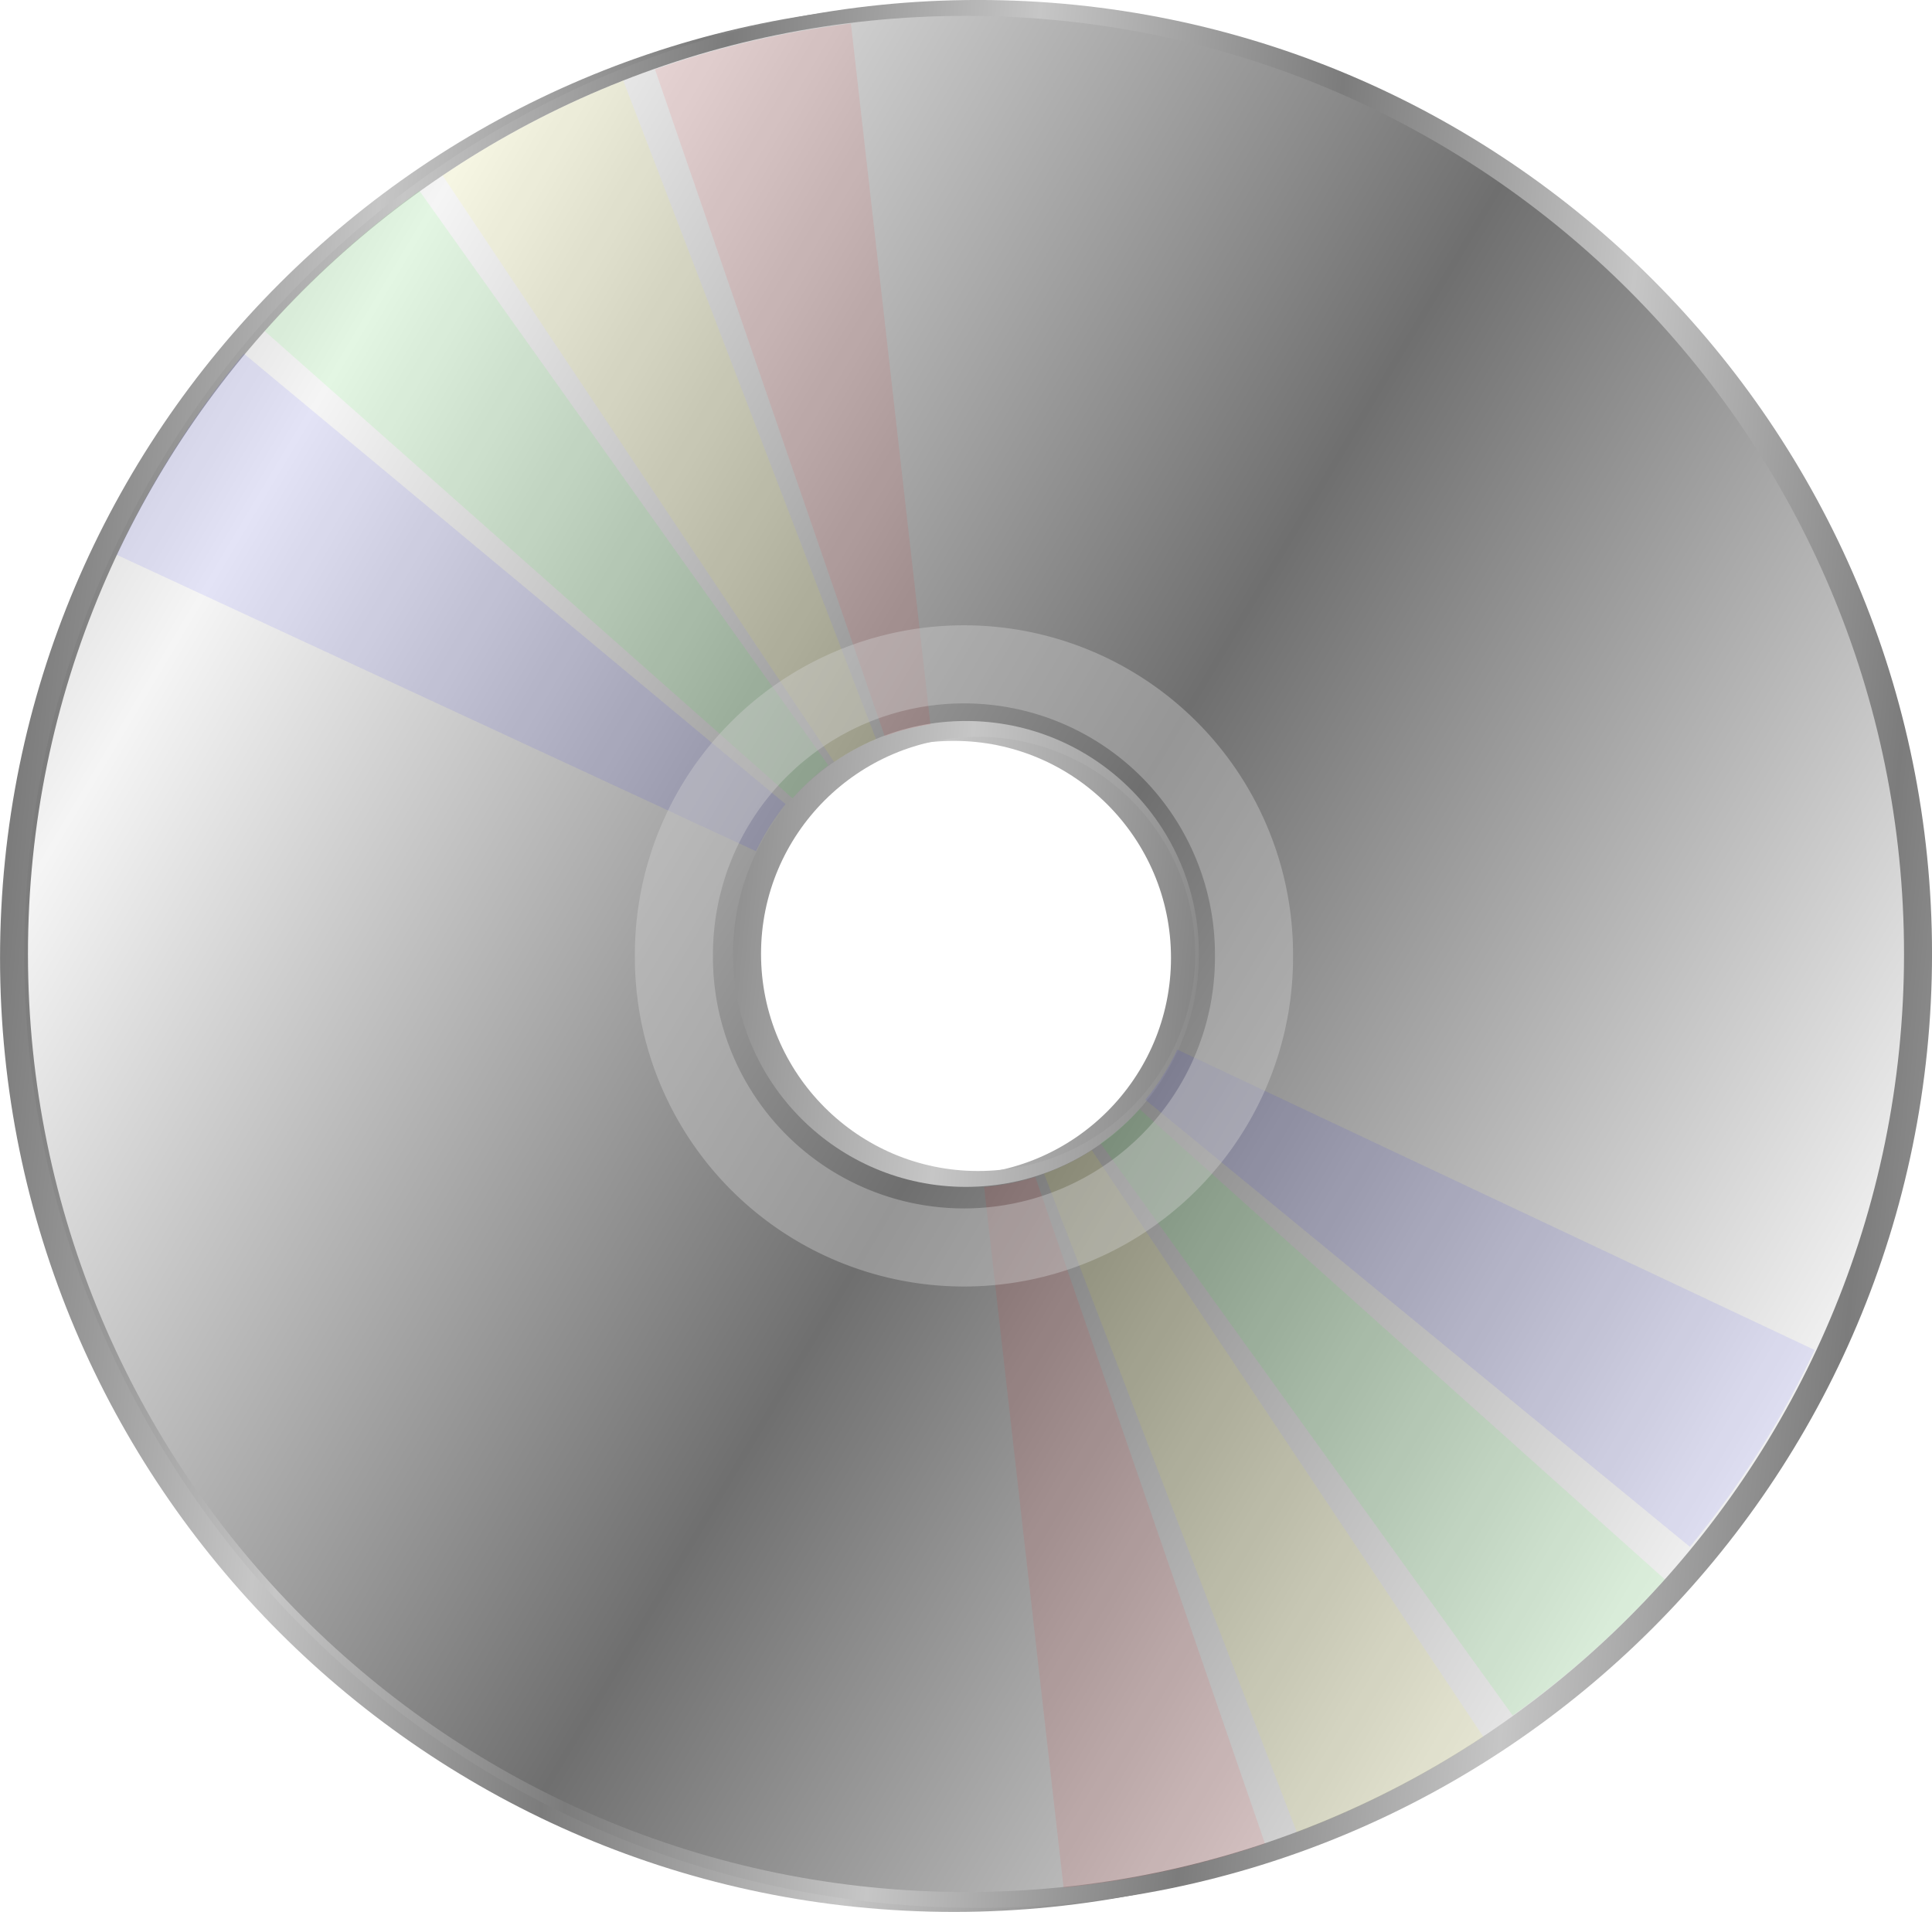 <?xml version="1.0" encoding="UTF-8"?>
<svg viewBox="0 0 327.057 323.644" xmlns="http://www.w3.org/2000/svg" xmlns:xlink="http://www.w3.org/1999/xlink">
 <defs>
  <clipPath id="a">
   <path d="m372.84 260.94c-117.5 0-212.84 95.347-212.84 212.84s95.347 212.88 212.84 212.88 212.88-95.378 212.88-212.88-95.378-212.84-212.88-212.84zm0 160c29.177 0 52.875 23.667 52.875 52.844s-23.698 52.875-52.875 52.875-52.844-23.698-52.844-52.875 23.667-52.844 52.844-52.844z"/>
  </clipPath>
  <filter id="f" x="-.303" y="-.102" width="1.606" height="1.205">
   <feGaussianBlur stdDeviation="18.144"/>
  </filter>
  <filter id="g" x="-.178" y="-.106" width="1.355" height="1.211">
   <feGaussianBlur stdDeviation="18.144"/>
  </filter>
  <filter id="h" x="-.132" y="-.121" width="1.264" height="1.242">
   <feGaussianBlur stdDeviation="18.144"/>
  </filter>
  <filter id="i" x="-.109" y="-.155" width="1.217" height="1.309">
   <feGaussianBlur stdDeviation="18.144"/>
  </filter>
  <linearGradient id="b">
   <stop stop-color="#7c7c7c" offset="0"/>
   <stop stop-color="#c6c6c6" offset="1"/>
  </linearGradient>
  <linearGradient id="c" x1="390.2" x2="213.74" y1="473.8" y2="368.66" gradientUnits="userSpaceOnUse" spreadMethod="reflect">
   <stop stop-color="#6f6f6f" offset="0"/>
   <stop stop-color="#f5f5f5" offset="1"/>
  </linearGradient>
  <linearGradient id="e" x1="162.6" x2="232.27" y1="486.61" y2="493.01" gradientUnits="userSpaceOnUse" xlink:href="#b" spreadMethod="reflect"/>
  <linearGradient id="d" x1="168.09" x2="237.76" y1="485.69" y2="492.1" gradientUnits="userSpaceOnUse" xlink:href="#b" spreadMethod="reflect"/>
 </defs>
 <g transform="matrix(.746 0 0 .746 -121.3 -200.85)">
  <path d="m379.05 273.75c-117.5 0-212.84 95.347-212.84 212.84s95.347 212.88 212.84 212.88 212.88-95.378 212.88-212.88-95.378-212.84-212.88-212.84zm0 160c29.177 0 52.875 23.667 52.875 52.844s-23.698 52.875-52.875 52.875-52.844-23.698-52.844-52.875 23.667-52.844 52.844-52.844z" fill="none" stroke="url(#e)" stroke-linejoin="round" stroke-width="7.2"/>
  <path d="m384.54 272.83c-117.5 0-212.84 95.347-212.84 212.84s95.347 212.88 212.84 212.88 212.88-95.378 212.88-212.88-95.378-212.84-212.88-212.84zm0 160c29.177 0 52.875 23.667 52.875 52.844s-23.698 52.875-52.875 52.875-52.844-23.698-52.844-52.875 23.667-52.844 52.844-52.844z" fill="none" stroke="url(#d)" stroke-linejoin="round" stroke-width="7.2"/>
  <path transform="translate(8.947 11.896)" d="m372.84 260.94c-117.5 0-212.84 95.347-212.84 212.84s95.347 212.88 212.84 212.88 212.88-95.378 212.88-212.88-95.378-212.84-212.88-212.84zm0 160c29.177 0 52.875 23.667 52.875 52.844s-23.698 52.875-52.875 52.875-52.844-23.698-52.844-52.875 23.667-52.844 52.844-52.844z" clip-path="url(#a)" fill="url(#c)"/>
  <path transform="matrix(.997 .076 -.076 .997 45.949 -14.845)" d="m328.93 254.86 41.517 216.98 87.629 202.8-45.856 14.108-41.516-216.98-87.629-202.8 45.856-14.108z" clip-path="url(#a)" fill="#f00" filter="url(#f)" opacity=".271"/>
  <path transform="matrix(1 -.011 .011 1 3.734 16.037)" d="m293.55 264.71 76.903 207.15 120.65 185.11-43.505 21.91-76.903-207.15-120.65-185.11 43.505-21.91z" clip-path="url(#a)" fill="#ff0" filter="url(#g)" opacity=".271"/>
  <path transform="matrix(.995 -.1 .1 .995 -36.224 51.154)" d="m260.93 279.9 109.53 191.98 149.01 163.06-38.263 28.03-110.53-191.25-150.01-162.32 40.263-29.495z" clip-path="url(#a)" fill="#0f0" filter="url(#h)" opacity=".271"/>
  <path transform="matrix(.978 -.206 .206 .978 -80.326 98.389)" d="m233.04 298.24 137.44 173.65 176.43 133.57-37.827 38.893-138.41-172.65-177.4-132.57 39.772-40.893z" clip-path="url(#a)" fill="#00f" filter="url(#i)" opacity=".271"/>
  <path transform="matrix(.886 0 0 .886 29.475 60.037)" d="m471.43 480.93a74.286 74.286 0 1 1 -148.57 0 74.286 74.286 0 1 1 148.57 0z" fill="none" opacity=".389" stroke="#d2d2d2" stroke-linejoin="round" stroke-width="20"/>
 </g>
</svg>
